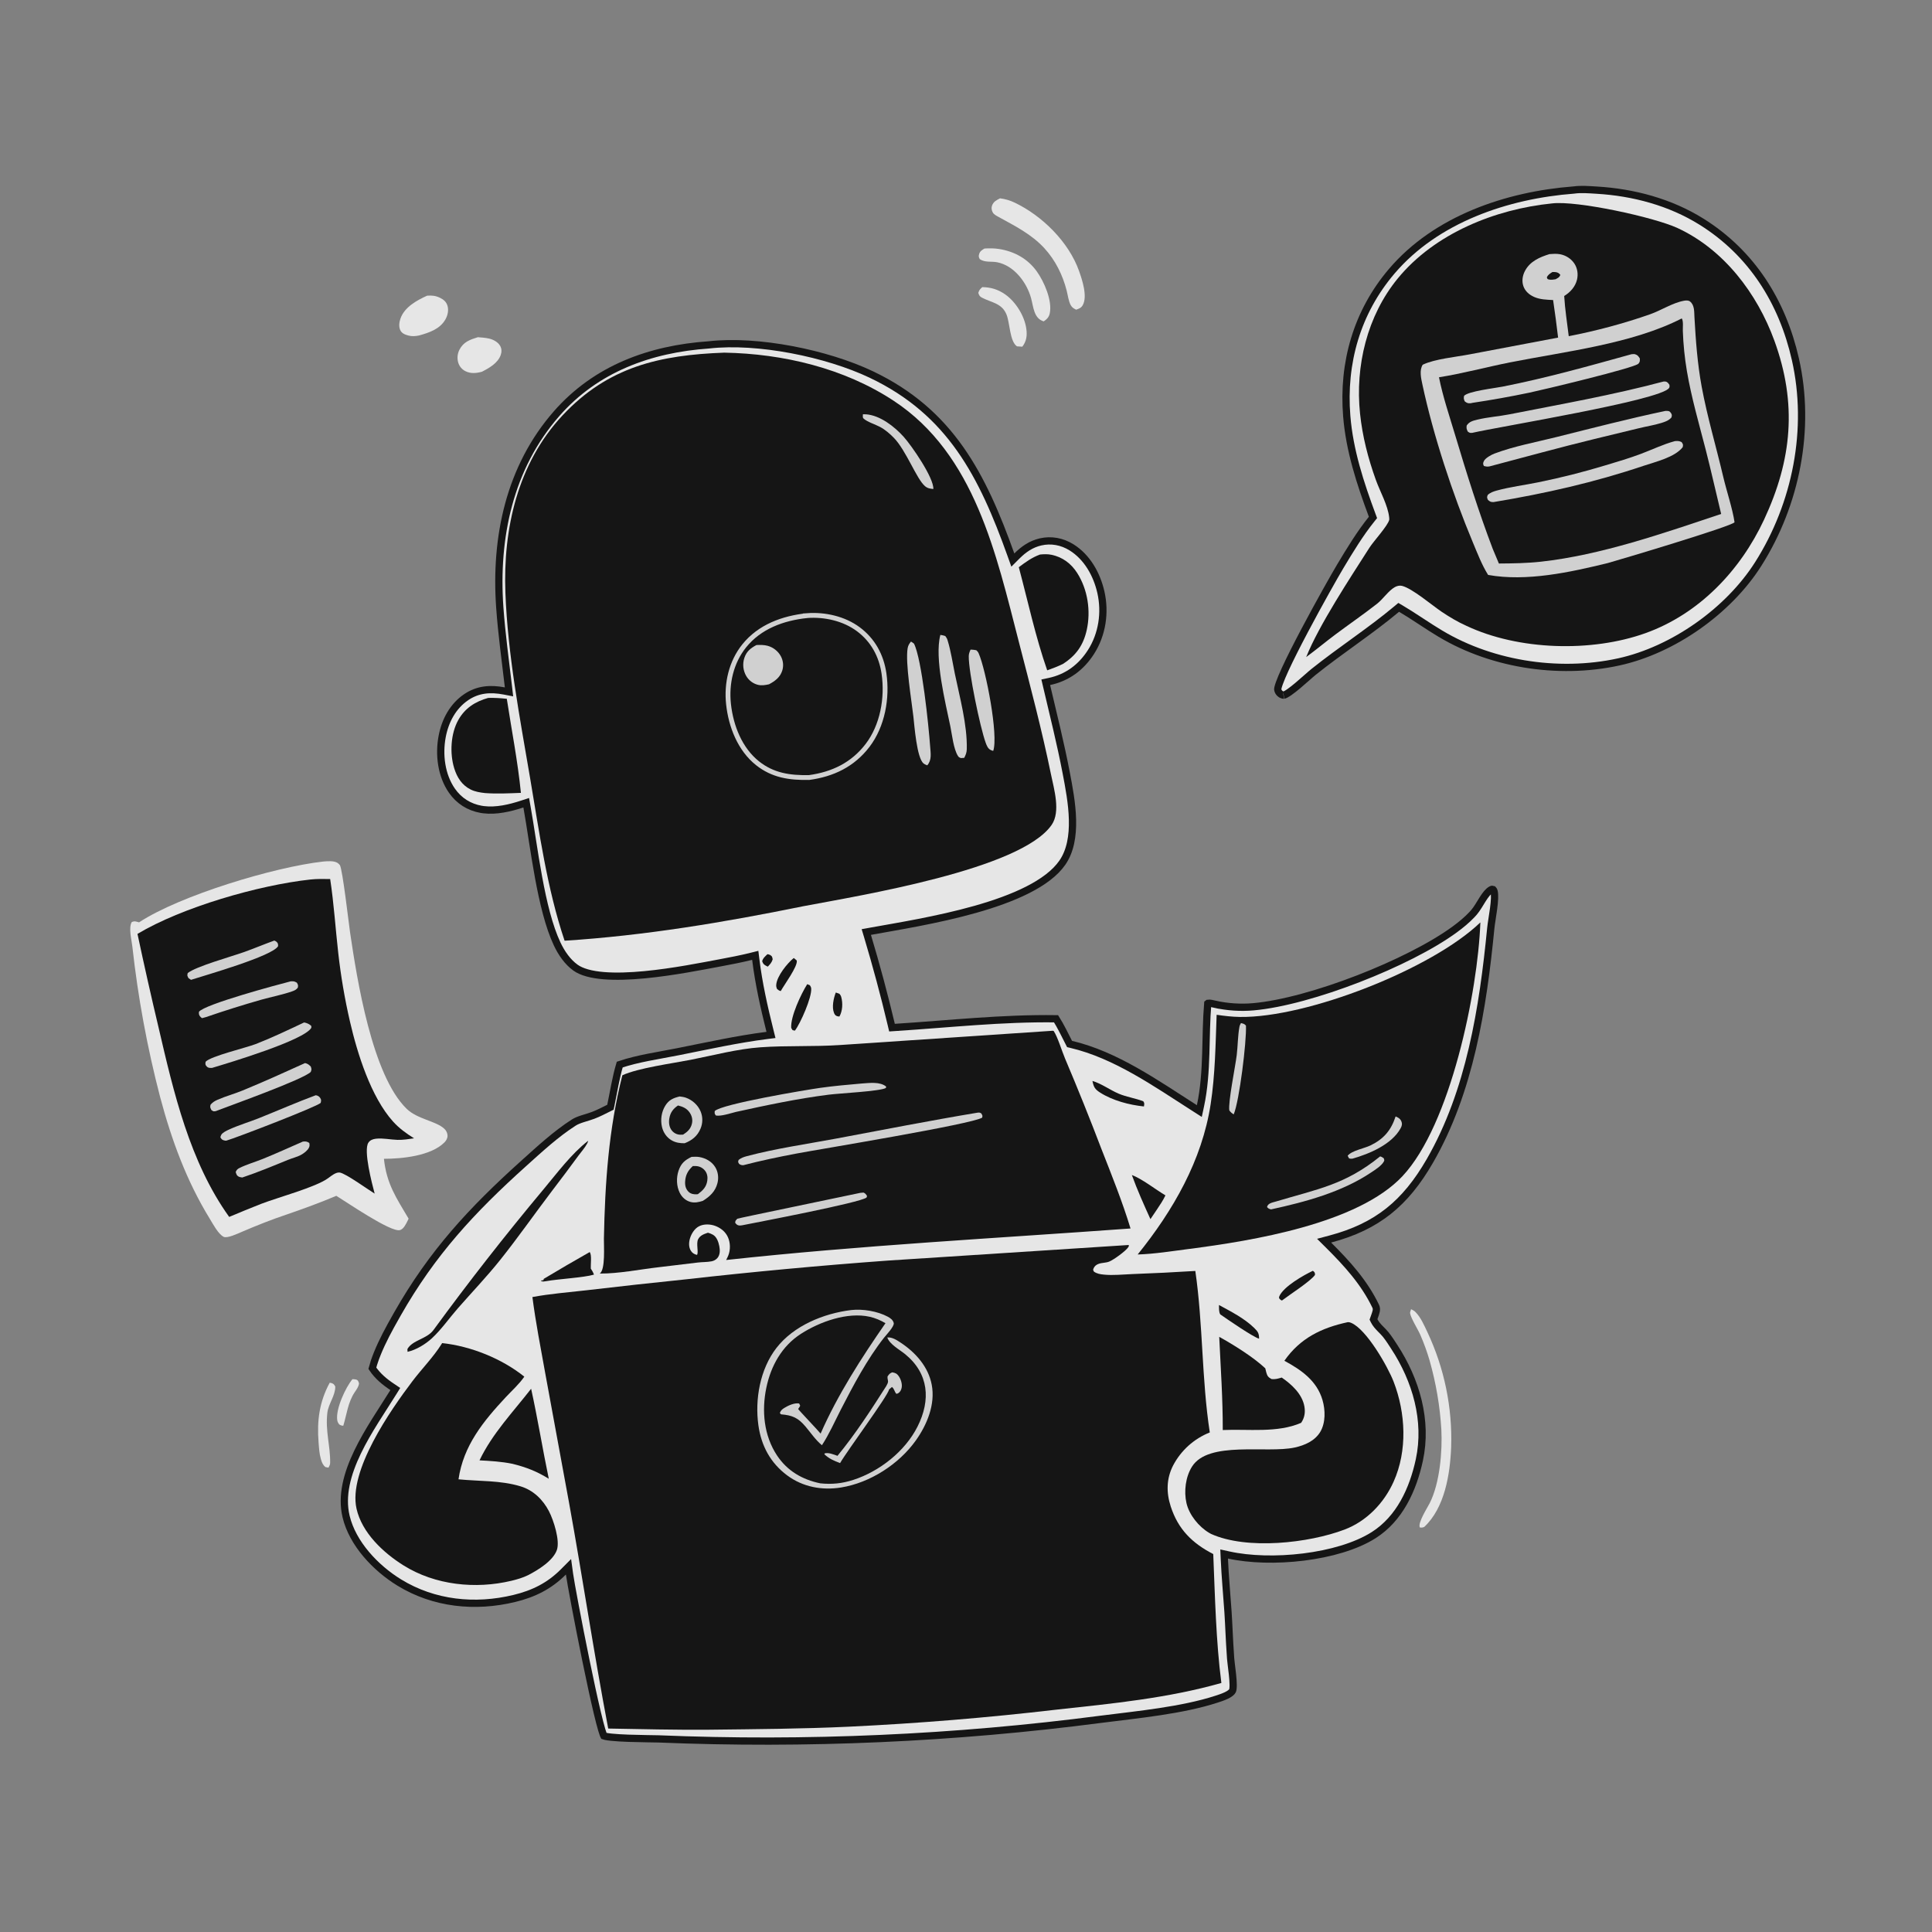 <svg width="240" height="240" viewBox="0 0 240 240" fill="none" xmlns="http://www.w3.org/2000/svg">
<rect x="0" y="0" width="240" height="240" fill="#808080" stroke="none"/>
<g clip-path="url(#clip0_885_4883)"> 
<path d="M43.784 171.325C43.894 171.331 44.12 171.339 44.221 171.369C44.502 171.452 44.518 171.61 44.6 171.854C44.548 172.279 44.284 172.615 44.052 172.964C43.216 174.221 43.078 175.691 42.645 177.111C42.398 177.097 42.345 177.065 42.139 176.946C41.994 176.751 41.925 176.634 41.89 176.387C41.698 175.022 42.919 172.359 43.784 171.325Z" fill="white" fill-opacity="0.8"/>
<path d="M40.958 171.766C41.022 171.778 41.088 171.783 41.15 171.801C41.458 171.894 41.498 171.977 41.649 172.238C41.67 173.349 40.8 174.389 40.668 175.478C40.392 177.763 41.051 179.647 41.012 181.724C41.007 181.954 40.914 182.119 40.806 182.316L40.428 182.245C40.096 181.979 39.978 181.657 39.862 181.258C39.666 180.592 39.629 179.867 39.574 179.178C39.361 176.5 39.666 174.152 40.958 171.766Z" fill="white" fill-opacity="0.8"/>
<path d="M122.021 35.669C123.081 35.681 123.962 35.948 124.836 36.549C126.164 37.463 127.267 39.227 127.493 40.839C127.611 41.681 127.519 42.391 126.996 43.068C126.773 43.058 126.551 43.039 126.328 43.023C125.432 42.412 125.452 40.121 125.04 39.091C124.465 37.656 123.194 37.608 121.989 36.98C121.691 36.825 121.628 36.688 121.529 36.381C121.652 35.995 121.735 35.936 122.021 35.669Z" fill="white" fill-opacity="0.8"/>
<path d="M59.36 41.888C59.814 41.921 60.285 41.956 60.73 42.053C61.259 42.168 61.856 42.48 62.131 42.965C62.328 43.313 62.336 43.711 62.207 44.084C61.853 45.108 60.769 45.719 59.859 46.182C59.165 46.368 58.476 46.44 57.811 46.106C57.382 45.89 57.072 45.519 56.928 45.062C56.908 44.995 56.891 44.928 56.877 44.86C56.863 44.791 56.852 44.722 56.846 44.653C56.838 44.584 56.834 44.514 56.834 44.444C56.834 44.375 56.837 44.305 56.843 44.236C56.849 44.166 56.859 44.097 56.872 44.029C56.885 43.96 56.901 43.893 56.921 43.826C56.941 43.759 56.963 43.693 56.989 43.628C57.015 43.564 57.044 43.5 57.076 43.438C57.581 42.464 58.382 42.195 59.36 41.888Z" fill="white" fill-opacity="0.8"/>
<path d="M53.06 36.729C53.675 36.688 54.11 36.727 54.672 37C55.117 37.215 55.448 37.504 55.591 37.99C55.753 38.536 55.62 39.16 55.349 39.648C54.665 40.885 53.329 41.316 52.06 41.675C51.588 41.767 51.164 41.805 50.697 41.673C50.287 41.556 49.897 41.409 49.712 40.987C49.521 40.55 49.595 40.005 49.748 39.569C50.246 38.148 51.768 37.314 53.06 36.729Z" fill="white" fill-opacity="0.8"/>
<path d="M122.3 30.872C122.91 30.833 123.512 30.837 124.118 30.932C126.006 31.231 127.664 32.138 128.792 33.712C129.711 34.994 130.735 37.339 130.406 38.921C130.305 39.406 130.047 39.65 129.654 39.924C128.417 39.553 128.384 38.134 128.084 37.041C127.547 35.087 125.98 32.992 123.874 32.58C123.14 32.437 122.367 32.638 121.715 32.195C121.578 31.937 121.545 31.846 121.637 31.543C121.742 31.195 122.01 31.044 122.3 30.872Z" fill="white" fill-opacity="0.8"/>
<path d="M175.288 162.634C175.49 162.73 175.67 162.817 175.831 162.978C176.494 163.642 176.911 164.634 177.313 165.473C177.575 166.029 177.821 166.593 178.049 167.164C178.278 167.735 178.49 168.312 178.685 168.896C178.88 169.479 179.057 170.068 179.216 170.662C179.376 171.256 179.518 171.854 179.642 172.457C179.767 173.059 179.873 173.665 179.961 174.274C180.05 174.882 180.12 175.493 180.172 176.106C180.224 176.719 180.258 177.333 180.274 177.948C180.289 178.563 180.287 179.178 180.266 179.793C180.134 183.122 179.475 187.31 176.918 189.686C176.704 189.768 176.601 189.782 176.375 189.743C176.106 189.158 177.298 187.332 177.609 186.714C178.86 184.231 179.192 180.284 179.048 177.557C178.961 176.107 178.795 174.666 178.55 173.235C178.305 171.803 177.984 170.388 177.586 168.991C177.269 167.908 176.885 166.85 176.435 165.816C176.132 165.119 175.257 163.755 175.162 163.112C175.149 163.022 175.26 162.737 175.288 162.634Z" fill="white" fill-opacity="0.8"/>
<path d="M124.231 24.636C124.882 24.723 125.445 24.885 126.038 25.167C129.459 26.794 132.767 30.06 134.044 33.664C134.436 34.769 135.126 36.842 134.491 37.928C134.297 38.259 134.022 38.353 133.682 38.471C133.397 38.328 133.188 38.218 133.022 37.931C132.745 37.454 132.642 36.635 132.501 36.084C132.002 34.143 131.104 32.334 129.745 30.846C128.139 29.089 126.063 28.062 124.021 26.936C123.779 26.802 123.443 26.631 123.314 26.371C123.18 26.105 123.129 25.82 123.235 25.534C123.417 25.041 123.793 24.858 124.231 24.636Z" fill="white" fill-opacity="0.8"/>
<path d="M40.143 107.024C40.675 106.984 41.468 106.897 41.937 107.198C41.985 107.229 42.185 107.401 42.224 107.469C42.564 108.065 43.321 114.704 43.491 115.855C44.348 121.643 46.213 133.554 50.515 137.739C51.848 139.035 54.161 139.248 55.2 140.222C55.433 140.441 55.591 140.758 55.595 141.083C55.598 141.396 55.431 141.689 55.217 141.906C53.547 143.596 49.931 143.951 47.693 143.95C48.026 147.078 49.223 148.788 50.758 151.388C50.724 151.464 50.69 151.54 50.652 151.615C50.453 152.009 50.138 152.711 49.657 152.814C48.489 153.062 43.073 149.34 41.779 148.549C39.776 149.395 37.744 150.135 35.688 150.844C33.749 151.491 31.877 152.238 29.999 153.043C29.543 153.239 28.207 153.872 27.772 153.639C27.099 153.279 26.479 152.085 26.085 151.443C23.176 146.716 21.305 141.603 19.885 136.256C19.087 133.194 18.402 130.108 17.827 126.996C17.253 123.885 16.792 120.756 16.445 117.612C16.353 116.76 15.945 115.271 16.365 114.546C16.74 114.375 16.884 114.479 17.275 114.578C22.361 111.228 34.111 107.697 40.143 107.024Z" fill="white" fill-opacity="0.8"/>
<path d="M38.56 109.256C39.378 109.165 40.194 109.188 41.015 109.198C41.478 112.238 41.672 115.325 42.018 118.381C42.339 121.251 42.825 124.093 43.475 126.907C44.395 130.895 46.079 136.263 48.815 139.309C49.588 140.17 50.459 140.796 51.436 141.406C50.759 141.502 50.061 141.619 49.376 141.598C48.502 141.572 47.553 141.352 46.689 141.458C46.321 141.502 45.967 141.627 45.757 141.955C45.135 142.926 46.2 146.989 46.541 148.274C45.707 147.767 42.97 145.781 42.214 145.659C41.741 145.583 41.142 146.075 40.78 146.344C39.245 147.484 34.504 148.746 32.409 149.559C31.09 150.081 29.776 150.617 28.469 151.169C23.553 144.311 21.569 135.684 19.691 127.613C18.773 123.756 17.903 119.889 17.079 116.011C22.577 112.718 32.121 109.955 38.56 109.256Z" fill="#151515"/>
<path d="M37.613 141.815C37.94 141.771 38.153 141.791 38.423 141.985C38.46 142.227 38.486 142.332 38.378 142.565C38.218 142.909 37.785 143.235 37.465 143.422C36.975 143.707 36.328 143.856 35.795 144.074C33.906 144.846 32.031 145.627 30.095 146.275C29.979 146.255 29.778 146.228 29.676 146.176C29.395 146.035 29.356 145.854 29.28 145.584C29.403 145.321 29.495 145.216 29.76 145.086C30.676 144.636 31.716 144.342 32.666 143.957C34.329 143.282 35.969 142.535 37.613 141.815Z" fill="white" fill-opacity="0.8"/>
<path d="M34.077 116.839C34.157 116.877 34.276 116.927 34.341 116.984C34.552 117.168 34.543 117.279 34.545 117.533C33.873 118.762 25.59 121.122 23.728 121.719L23.415 121.506C23.262 121.205 23.238 121.206 23.316 120.882C24.328 120.053 28.857 118.795 30.346 118.259C31.599 117.809 32.826 117.292 34.077 116.839Z" fill="white" fill-opacity="0.8"/>
<path d="M36.114 121.904C36.488 121.89 36.551 121.892 36.877 122.069C37.034 122.36 37.053 122.367 36.997 122.69C36.785 122.962 36.583 123.048 36.259 123.16C35.04 123.584 33.707 123.836 32.459 124.186C30.152 124.843 27.865 125.563 25.597 126.344L25.103 126.479C25.043 126.432 24.974 126.394 24.922 126.338C24.701 126.104 24.693 125.98 24.716 125.687C25.419 124.751 34.525 122.308 36.114 121.904Z" fill="white" fill-opacity="0.8"/>
<path d="M39.22 136.056C39.443 136.081 39.625 136.179 39.76 136.367C39.936 136.614 39.897 136.741 39.836 137.007C39.351 137.487 29.412 141.318 28.115 141.696C28.068 141.695 28.02 141.702 27.974 141.693C27.621 141.625 27.559 141.572 27.378 141.29C27.406 141.174 27.421 141.082 27.483 140.975C27.654 140.682 28.14 140.46 28.431 140.325C29.631 139.77 30.981 139.377 32.215 138.881C34.554 137.943 36.857 136.935 39.22 136.056Z" fill="white" fill-opacity="0.8"/>
<path d="M37.776 127.014C38.051 127.059 38.357 127.179 38.572 127.359C38.72 127.484 38.667 127.446 38.673 127.679C37.795 129.223 28.543 132.002 26.337 132.66C26.082 132.66 25.889 132.689 25.689 132.489C25.479 132.28 25.499 132.156 25.54 131.896C26.173 131.196 30.56 130.166 31.774 129.694C33.818 128.898 35.793 127.949 37.776 127.014Z" fill="white" fill-opacity="0.8"/>
<path d="M37.895 132.058C38.244 132.142 38.357 132.248 38.605 132.49C38.714 132.822 38.722 132.829 38.605 133.157C37.706 134.083 28.599 137.335 26.889 137.996C26.875 138.003 26.863 138.012 26.848 138.015C26.527 138.086 26.52 138.077 26.262 137.895C26.114 137.585 26.081 137.567 26.152 137.236C26.403 136.933 26.67 136.773 27.029 136.615C28.029 136.173 29.102 135.89 30.116 135.473C32.738 134.396 35.314 133.231 37.895 132.058Z" fill="white" fill-opacity="0.8"/>
<path d="M195.534 23.602C196.398 23.478 197.391 23.564 198.343 23.62C202.911 23.889 207.479 25.112 211.356 27.531C217.608 31.432 221.412 37.481 223.03 44.626C224.982 53.245 223.138 62.618 218.409 70.069C214.71 75.899 207.843 80.747 201.085 82.225H201.084C193.505 83.884 184.85 82.5 178.307 78.33L178.299 78.325L177.768 77.995C177.239 77.66 176.715 77.315 176.185 76.968C175.48 76.506 174.765 76.042 174.026 75.608L173.753 75.447L173.51 75.651C171.873 77.022 170.144 78.292 168.396 79.562C166.651 80.83 164.884 82.099 163.192 83.453C162.971 83.63 162.666 83.899 162.332 84.193C161.994 84.491 161.619 84.823 161.243 85.138C160.867 85.455 160.498 85.749 160.174 85.974C159.833 86.212 159.597 86.332 159.475 86.359C159.486 86.356 159.48 86.361 159.448 86.357C159.419 86.354 159.381 86.345 159.336 86.332C159.289 86.318 159.243 86.3 159.203 86.282L159.104 86.229C158.899 86.098 158.754 85.873 158.723 85.639C158.722 85.635 158.722 85.618 158.726 85.584C158.73 85.542 158.74 85.486 158.757 85.414C158.791 85.27 158.848 85.084 158.93 84.857C159.092 84.405 159.339 83.822 159.649 83.145C160.27 81.794 161.132 80.097 162.043 78.373C163.865 74.924 165.869 71.39 166.505 70.33C167.713 68.315 168.946 66.281 170.396 64.478L170.556 64.279L170.467 64.039C168.971 60.026 167.639 55.935 167.298 51.699C166.764 45.07 168.561 38.768 172.896 33.684C178.4 27.232 187.175 24.242 195.504 23.605L195.519 23.604L195.534 23.602Z" fill="white" fill-opacity="0.8" stroke="#151515" stroke-width="0.9"/>
<path d="M192.809 25.268C195.881 24.897 205.444 26.97 208.383 28.326C214.139 30.983 218.283 36.458 220.415 42.308C223.271 50.144 222.614 57.111 219.13 64.571C216.179 70.889 211.066 76.26 204.42 78.648C197.718 81.055 188.636 80.802 182.137 77.73C181.075 77.255 180.057 76.646 179.092 75.999C177.892 75.193 175.443 73.092 174.158 72.777C173.87 72.706 173.538 72.787 173.284 72.927C172.492 73.362 171.801 74.425 171.06 75.003C169.382 76.314 167.618 77.53 165.91 78.804C164.678 79.724 163.5 80.712 162.26 81.621C163.863 77.633 167.698 71.826 170.11 68.046C170.647 67.204 172.366 65.362 172.576 64.578C172.588 64.537 172.575 64.338 172.569 64.282C172.413 62.779 171.431 61.059 170.915 59.623C169.948 56.932 169.247 54.225 168.949 51.376C168.332 45.473 169.828 39.24 173.626 34.602C178.214 28.999 185.735 25.974 192.809 25.268Z" fill="#151515"/>
<path d="M192.486 31.565C192.922 31.531 193.353 31.502 193.787 31.58C194.499 31.708 195.168 32.129 195.57 32.734C195.961 33.322 196.064 34.06 195.901 34.741C195.69 35.62 195.062 36.31 194.31 36.77C194.41 38.434 194.672 40.108 194.875 41.763C198.237 41.111 201.748 40.179 204.981 39.041C206.356 38.557 207.765 37.62 209.187 37.36C209.431 37.316 209.736 37.29 209.938 37.449C210.52 37.909 210.452 38.74 210.49 39.41C210.653 42.303 210.861 45.177 211.388 48.032C212.08 51.788 213.192 55.495 214.062 59.214C214.47 60.956 215.232 63.222 215.471 64.876C215.178 65.367 201.085 69.57 199.719 69.947C195.057 71.087 189.637 72.278 184.858 71.419C184.073 70.166 183.52 68.705 182.949 67.343C180.454 61.384 178.04 54.067 176.69 47.736C176.53 46.989 176.296 45.985 176.735 45.307C178.224 44.59 180.837 44.35 182.543 44.024L193.553 41.938C193.37 40.38 193.163 38.824 192.931 37.272C192.123 37.228 191.301 37.218 190.551 36.878C189.959 36.61 189.453 36.167 189.238 35.541C189.025 34.919 189.131 34.237 189.431 33.665C190.063 32.459 191.257 31.945 192.486 31.565Z" fill="white" fill-opacity="0.8"/>
<path d="M192.849 33.789C193 33.789 193.101 33.784 193.256 33.806C193.529 33.844 193.674 33.942 193.835 34.154C193.688 34.487 193.547 34.512 193.239 34.691C192.952 34.732 192.673 34.792 192.387 34.715C192.196 34.664 192.254 34.667 192.151 34.465C192.3 34.117 192.546 33.988 192.849 33.789Z" fill="#151515"/>
<path d="M208.914 39.556C209.138 39.873 209.033 40.69 209.047 41.098C209.105 42.778 209.274 44.445 209.553 46.102C210.114 49.398 211.051 52.612 211.885 55.845C212.569 58.499 213.159 61.18 213.808 63.843C206.676 66.225 198.906 68.95 191.425 69.774C189.689 69.965 187.943 69.991 186.198 70.002L185.435 68.185C183.665 63.53 182.194 58.822 180.766 54.056C180.057 51.687 179.239 49.29 178.756 46.866C181.706 46.4 184.657 45.596 187.593 45.014C194.405 43.664 202.751 42.72 208.914 39.556Z" fill="#151515"/>
<path d="M202.664 44.004C202.774 43.997 202.992 43.967 203.106 44.002C203.442 44.104 203.515 44.243 203.702 44.515C203.714 44.8 203.74 44.943 203.535 45.175C203.067 45.707 191.478 48.466 190.002 48.774C187.648 49.266 185.281 49.69 182.902 50.044C182.815 50.067 182.731 50.093 182.64 50.096C182.294 50.108 182.213 50.049 181.95 49.851C181.828 49.542 181.814 49.496 181.872 49.172C182.408 48.596 185.677 48.222 186.65 48.03C192.069 46.962 197.347 45.481 202.664 44.004Z" fill="white" fill-opacity="0.8"/>
<path d="M206.859 51.051C206.868 51.05 206.876 51.048 206.885 51.048C207.201 51.051 207.362 51.007 207.561 51.292C207.722 51.522 207.698 51.621 207.629 51.865C207.291 52.246 206.847 52.396 206.371 52.544C205.449 52.83 204.497 52.969 203.563 53.201L198.067 54.533C193.706 55.595 189.384 56.793 185.044 57.934C184.773 57.994 184.602 57.952 184.334 57.886C184.215 57.642 184.206 57.544 184.335 57.275C184.517 56.896 185.266 56.488 185.643 56.346C188.047 55.436 190.808 54.928 193.306 54.303C197.809 53.177 202.317 52.01 206.859 51.051Z" fill="white" fill-opacity="0.8"/>
<path d="M206.638 47.397C206.713 47.396 206.789 47.383 206.863 47.394C207.15 47.432 207.23 47.599 207.386 47.811C207.391 47.974 207.428 48.067 207.328 48.208C206.241 49.744 186.159 53.009 182.894 53.769C182.582 53.787 182.581 53.789 182.328 53.607C182.187 53.308 182.145 53.179 182.2 52.851C182.537 52.365 182.971 52.264 183.53 52.128C184.832 51.813 186.207 51.726 187.524 51.466C193.928 50.202 200.321 49.081 206.638 47.397Z" fill="white" fill-opacity="0.8"/>
<path d="M208.071 54.795C208.411 54.775 208.58 54.763 208.896 54.918C209.089 55.217 209.096 55.197 209.034 55.545C208.059 56.809 205.649 57.367 204.178 57.863C198.056 59.924 191.972 61.298 185.603 62.358C185.581 62.361 185.561 62.368 185.539 62.368C185.173 62.373 185.125 62.326 184.842 62.109C184.707 61.791 184.695 61.807 184.81 61.484C185.129 61.187 185.509 61.056 185.924 60.941C187.604 60.478 189.411 60.259 191.123 59.907C193.941 59.333 196.725 58.627 199.477 57.792C200.945 57.354 202.426 56.913 203.86 56.373C205.257 55.848 206.628 55.179 208.071 54.795Z" fill="white" fill-opacity="0.8"/>
<path d="M88.071 42.841C94.13 42.154 102.7 43.892 108.223 46.516C118.086 51.201 122.044 59.033 125.579 68.904L125.818 69.572L126.32 69.071C127.182 68.21 128.101 67.587 129.254 67.319C130.582 67.01 131.942 67.267 133.107 67.993C135.034 69.192 136.246 71.326 136.755 73.564C137.329 76.092 136.922 78.813 135.527 80.992C134.298 82.911 132.572 84.187 130.356 84.658L129.907 84.753L130.012 85.201C130.858 88.813 131.757 92.381 132.449 96.004C132.784 97.759 133.18 99.817 133.228 101.82C133.276 103.827 132.973 105.714 131.972 107.161C131.08 108.45 129.575 109.567 127.668 110.536C125.767 111.501 123.505 112.299 121.144 112.966C116.419 114.302 111.363 115.099 108.11 115.69L107.615 115.78L107.76 116.262C108.856 119.921 109.839 123.571 110.72 127.287L110.807 127.657L111.187 127.632C117.927 127.199 124.469 126.461 131.188 126.554C131.773 127.481 132.247 128.484 132.771 129.504L132.865 129.689L133.067 129.737C138.624 131.046 143.597 134.577 148.44 137.67L148.986 138.02L149.122 137.386C149.585 135.232 149.72 133.048 149.787 130.886C149.853 128.78 149.856 126.712 150.029 124.662L150.068 124.632C150.332 124.596 150.508 124.663 150.944 124.757V124.756C151.333 124.842 151.725 124.913 152.119 124.968C152.514 125.024 152.91 125.065 153.308 125.091C153.705 125.117 154.103 125.128 154.502 125.124C154.701 125.121 154.901 125.116 155.1 125.106L155.696 125.065C159.249 124.751 164.09 123.384 168.734 121.585C173.379 119.787 177.88 117.538 180.742 115.435C181.456 114.911 182.217 114.291 182.854 113.612L183.118 113.318C183.485 112.891 183.85 112.233 184.18 111.713C184.541 111.145 184.874 110.718 185.217 110.528C185.32 110.471 185.351 110.471 185.356 110.471C185.374 110.471 185.401 110.475 185.475 110.496C185.504 110.527 185.521 110.549 185.534 110.569C185.552 110.596 185.572 110.636 185.598 110.725C185.65 110.91 185.672 111.206 185.657 111.6C185.643 111.984 185.598 112.424 185.538 112.878C185.423 113.753 185.244 114.748 185.188 115.323C184.223 125.184 182.601 135.592 177.62 144.218C176.101 146.849 174.468 148.882 172.493 150.451C170.52 152.018 168.185 153.139 165.241 153.92L164.483 154.122L165.039 154.674C167.373 156.997 169.47 159.31 170.886 162.248C171.093 162.677 170.929 163.026 170.684 163.722L170.62 163.901L170.704 164.072C170.887 164.441 171.167 164.753 171.424 165.019C171.698 165.303 171.935 165.524 172.13 165.767C172.513 166.245 172.851 166.774 173.205 167.317V167.318C175.913 171.468 177.367 176.478 176.319 181.355C175.525 185.051 173.851 188.661 170.652 190.694C168.447 192.095 165.254 193.008 161.932 193.421C158.614 193.834 155.221 193.74 152.639 193.168L152.066 193.042L152.092 193.626C152.186 195.844 152.402 198.079 152.548 200.269C152.661 201.976 152.713 203.801 152.842 205.535V205.536C152.853 206.088 153.006 207.109 153.101 208.004C153.15 208.468 153.185 208.912 153.188 209.284C153.192 209.676 153.156 209.917 153.109 210.024C153.075 210.101 152.998 210.2 152.856 210.311C152.717 210.421 152.537 210.526 152.33 210.625C151.915 210.823 151.451 210.97 151.107 211.082C146.845 212.471 141.347 212.993 136.784 213.573H136.782C132.226 214.167 127.66 214.665 123.082 215.064C118.505 215.463 113.921 215.765 109.331 215.968C104.741 216.172 100.148 216.277 95.553 216.285C90.958 216.292 86.365 216.2 81.774 216.011H81.773C81.513 216.001 80.969 215.996 80.31 215.986C79.645 215.976 78.85 215.961 78.071 215.933C77.29 215.905 76.533 215.863 75.94 215.801C75.643 215.77 75.397 215.735 75.215 215.696C75.124 215.676 75.057 215.657 75.012 215.641C74.997 215.611 74.978 215.57 74.956 215.515C74.899 215.37 74.831 215.162 74.752 214.895C74.594 214.362 74.404 213.622 74.193 212.737C73.772 210.967 73.271 208.638 72.783 206.258C71.806 201.492 70.885 196.556 70.745 195.531L70.622 194.631L69.981 195.274C68.242 197.015 66.304 197.98 63.895 198.565C59.008 199.751 53.901 199.225 49.605 196.591C46.65 194.78 43.79 191.747 42.991 188.381C42.379 185.803 43.127 183.075 44.415 180.392C45.705 177.705 47.486 175.161 48.877 172.917L49.105 172.548L48.744 172.306C47.725 171.625 46.904 170.935 46.253 169.966C46.313 169.74 46.377 169.514 46.449 169.292L46.45 169.292C46.967 167.726 47.73 166.187 48.549 164.69L49.38 163.207C53.69 155.632 58.58 150.351 65.037 144.54C67.027 142.749 69.075 140.854 71.28 139.446C71.582 139.253 71.958 139.109 72.384 138.972C72.788 138.842 73.269 138.71 73.677 138.555C74.362 138.294 75.018 137.952 75.637 137.642L75.832 137.544L75.876 137.332C76.239 135.595 76.496 133.886 76.985 132.246C79.234 131.484 81.815 131.126 84.214 130.649C87.903 129.916 91.575 129.099 95.272 128.626L95.774 128.563L95.651 128.071C94.923 125.171 94.24 122.124 93.883 119.181L93.821 118.676L93.327 118.799C92.038 119.12 90.726 119.372 89.406 119.617C87.332 120.002 83.655 120.747 80.062 121.087C78.267 121.258 76.509 121.325 74.995 121.2C73.467 121.073 72.252 120.753 71.489 120.204C70.496 119.488 69.749 118.401 69.207 117.25C68.194 115.101 67.478 112.103 66.903 108.992C66.617 107.441 66.368 105.873 66.135 104.379C65.902 102.889 65.683 101.47 65.461 100.228L65.37 99.717L64.878 99.879C63.335 100.387 61.636 100.777 60.08 100.584L59.772 100.539C58.263 100.271 57.018 99.482 56.142 98.226C54.83 96.347 54.498 93.764 54.927 91.492C55.3 89.514 56.27 87.717 57.913 86.603C59.356 85.626 60.903 85.504 62.63 85.832L63.231 85.947L63.161 85.338C62.776 82.032 62.317 78.743 62.084 75.45C61.467 66.743 63.293 58.073 69.133 51.396C74.021 45.807 80.735 43.35 88.051 42.843L88.061 42.842L88.071 42.841Z" fill="white" fill-opacity="0.8" stroke="#151515" stroke-width="0.9"/>
<path d="M95.336 118.531C95.43 118.551 95.564 118.575 95.647 118.62C95.927 118.774 95.934 118.893 95.984 119.176C95.862 119.575 95.665 119.779 95.379 120.077C95.338 120.059 95.297 120.042 95.257 120.023C94.93 119.863 94.794 119.748 94.681 119.414C94.77 119.021 95.059 118.802 95.336 118.531Z" fill="#151515"/>
<path d="M103.825 123.294L104.268 123.446C104.387 123.575 104.455 123.683 104.502 123.854C104.713 124.618 104.669 125.583 104.276 126.276C104.192 126.267 104.049 126.256 103.972 126.227C103.77 126.151 103.682 126.019 103.605 125.828C103.309 125.101 103.552 123.995 103.825 123.294Z" fill="#151515"/>
<path d="M98.602 119.006C98.728 119.09 98.859 119.218 98.975 119.317C99.137 120.016 97.401 122.354 96.987 123.116C96.777 123.06 96.704 123 96.536 122.87C96.451 122.674 96.411 122.549 96.427 122.33C96.505 121.265 97.793 119.662 98.602 119.006Z" fill="#151515"/>
<path d="M163.072 157.868C163.095 157.879 163.121 157.885 163.141 157.901C163.35 158.076 163.352 158.128 163.35 158.38C162.809 159.156 160.177 160.844 159.251 161.554C159.052 161.486 159.028 161.422 158.891 161.269C158.89 161.17 158.881 161.116 158.927 161.015C159.469 159.807 161.908 158.43 163.072 157.868Z" fill="#151515"/>
<path d="M151.427 162.112C152.933 162.934 154.569 163.759 155.806 164.966C156.273 165.422 156.4 165.633 156.41 166.298C155.68 166.11 152.408 163.849 151.584 163.275C151.393 162.955 151.437 162.481 151.427 162.112Z" fill="#151515"/>
<path d="M135.706 134.28C136.836 134.611 137.883 135.401 138.975 135.864C139.949 136.276 141.032 136.421 142.024 136.805C142.199 137.069 142.144 137.128 142.102 137.447C140.286 137.262 138.214 136.715 136.665 135.728C136.007 135.308 135.866 135.042 135.706 134.28Z" fill="#151515"/>
<path d="M100.277 122.257L100.605 122.39C100.693 122.525 100.759 122.64 100.771 122.806C100.853 123.91 99.441 127.12 98.747 128.028C98.672 128.032 98.519 127.978 98.445 127.958L98.286 127.689C98.191 126.261 99.522 123.455 100.277 122.257Z" fill="#151515"/>
<path d="M140.603 145.965C141.862 146.43 143.547 147.766 144.775 148.494C144.478 149.122 144.096 149.682 143.712 150.258L142.911 151.445C142.098 149.653 141.272 147.816 140.603 145.965Z" fill="#151515"/>
<path d="M73.252 155.537C73.538 155.861 73.361 157.091 73.389 157.584C73.552 157.838 73.684 158.051 73.785 158.338C72.52 158.711 69.42 158.872 67.827 159.153C67.55 159.189 67.453 159.24 67.189 159.13L67.393 158.962L67.294 159.11L67.488 159.031L67.373 158.976L67.527 159.015L67.535 158.871C69.426 157.734 71.332 156.622 73.252 155.537Z" fill="#151515"/>
<path d="M73.063 141.71C73.022 141.864 73.023 141.888 72.938 142.051C72.673 142.565 72.196 143.089 71.848 143.566C70.769 145.041 69.673 146.504 68.561 147.954C66.408 150.79 64.362 153.722 62.142 156.504C60.481 158.586 58.626 160.525 56.871 162.528C55.811 163.737 54.824 165.165 53.645 166.253C52.845 166.99 51.691 167.691 50.628 167.928L50.61 167.581C51.272 166.439 53.004 166.358 53.842 165.227C58.203 159.26 62.754 153.441 67.493 147.769C69.197 145.737 70.965 143.336 73.063 141.71Z" fill="#151515"/>
<path d="M65.978 172.516C66.794 176.224 67.397 179.979 68.171 183.698C66.7 182.782 65.338 182.253 63.655 181.839C62.311 181.564 60.936 181.482 59.568 181.411C61.148 178.092 63.742 175.394 65.978 172.516Z" fill="#151515"/>
<path d="M151.457 166.068C153.233 167.05 155.706 168.59 157.178 169.978C157.218 170.155 157.261 170.331 157.308 170.507C157.424 170.924 157.547 171.089 157.94 171.306C158.412 171.372 158.768 171.256 159.221 171.125C160.457 171.974 161.771 173.179 162.039 174.727C162.167 175.465 162.055 176.132 161.631 176.749C158.671 178.039 155.049 177.498 151.896 177.645C151.907 173.789 151.638 169.919 151.457 166.068Z" fill="#151515"/>
<path d="M60.642 86.699C61.427 86.676 62.175 86.723 62.956 86.806C63.552 90.683 64.32 94.592 64.709 98.493C63.211 98.549 61.765 98.628 60.264 98.519C59.654 98.451 59.029 98.355 58.473 98.079C57.386 97.541 56.772 96.57 56.425 95.44C55.854 93.587 55.98 91.131 56.938 89.429C57.766 87.957 59.054 87.142 60.642 86.699Z" fill="#151515"/>
<path d="M129.197 68.884C129.683 68.838 130.156 68.82 130.637 68.921C132.003 69.205 133.075 70.019 133.818 71.187C135.123 73.237 135.522 75.893 135 78.252C134.582 80.137 133.685 81.418 132.063 82.461C131.422 82.789 130.764 83.028 130.088 83.27C128.649 79.159 127.687 74.683 126.56 70.46C127.413 69.819 128.186 69.254 129.197 68.884Z" fill="#151515"/>
<path d="M167.441 164.241C167.685 164.268 167.643 164.244 167.852 164.332C169.758 165.136 172.393 169.758 173.121 171.64C174.624 175.529 174.853 180.201 173.119 184.062C171.925 186.722 169.771 188.964 167.027 190.008C162.585 191.698 154.885 192.558 150.444 190.55C150.365 190.508 150.287 190.464 150.209 190.419C148.913 189.653 147.721 188.184 147.386 186.712C147.055 185.26 147.274 183.461 148.074 182.191C150.124 178.935 157.365 180.577 160.833 179.816C162.068 179.546 163.344 178.995 164.014 177.863C164.684 176.73 164.646 175.15 164.284 173.913C163.581 171.508 161.633 170.169 159.55 169.04C161.501 166.235 164.169 164.943 167.441 164.241Z" fill="#151515"/>
<path d="M54.925 166.843C58.496 167.229 62.33 168.765 65.132 171.012C64.505 171.934 63.608 172.729 62.847 173.544C60.04 176.553 57.562 179.575 56.958 183.765C59.524 184.023 62.177 183.879 64.669 184.639C66.251 185.121 67.438 186.279 68.193 187.73C68.763 188.827 69.59 191.372 69.174 192.552C68.702 193.892 66.836 195.033 65.627 195.66C64.971 195.987 64.243 196.198 63.533 196.369C59.076 197.436 54.053 196.919 50.127 194.46C47.611 192.885 44.962 190.415 44.288 187.41C43.242 182.736 48.489 175.196 51.247 171.558C52.409 170.026 53.841 168.579 54.857 166.954C54.88 166.917 54.902 166.88 54.925 166.843Z" fill="#151515"/>
<path d="M183.889 114.589C183.89 114.613 183.894 114.637 183.893 114.661C183.58 123.14 180.197 139.737 174.222 146.106C168.67 152.025 155.534 154.137 147.735 155.144C145.634 155.415 143.441 155.771 141.326 155.837C145.723 150.388 149.319 144.162 150.394 137.149C150.956 133.482 150.998 129.76 151.135 126.06C152.089 126.2 153.036 126.313 154.002 126.328C162.36 126.464 177.886 120.372 183.889 114.589Z" fill="#151515"/>
<path d="M173.369 138.688C173.687 138.826 173.952 138.966 174.086 139.308C174.211 139.626 174.146 139.874 173.989 140.16C172.882 142.179 170.081 143.345 168 143.934C167.831 143.958 167.749 143.938 167.586 143.901L167.412 143.574C167.907 142.931 169.475 142.664 170.251 142.286C171.894 141.488 172.803 140.414 173.369 138.688Z" fill="white" fill-opacity="0.8"/>
<path d="M154.157 127.089C154.429 127.161 154.596 127.177 154.778 127.408C154.864 129.391 153.956 136.774 153.257 138.429C153.012 138.282 152.879 138.169 152.711 137.937C152.552 136.891 153.462 132.471 153.632 131.061C153.77 129.907 153.76 128.681 153.969 127.546C154.001 127.373 154.076 127.242 154.157 127.089Z" fill="white" fill-opacity="0.8"/>
<path d="M171.447 143.65C171.634 143.7 171.735 143.774 171.894 143.881C171.94 144.05 172.005 144.117 171.912 144.282C171.606 144.827 170.846 145.302 170.33 145.647C166.664 148.1 162.16 149.305 157.891 150.235C157.631 150.159 157.583 150.149 157.401 149.953C157.466 149.471 158.089 149.38 158.501 149.256C163.685 147.702 167.084 147.188 171.447 143.65Z" fill="white" fill-opacity="0.8"/>
<path d="M130.788 128.043L130.89 128.071C131.393 128.815 131.912 130.576 132.309 131.508C133.885 135.224 135.391 138.969 136.828 142.741C138.105 146.004 139.42 149.253 140.438 152.607C123.699 153.829 106.893 154.7 90.206 156.522C90.3 156.338 90.394 156.153 90.471 155.961C90.754 155.251 90.737 154.369 90.419 153.673C90.112 153.001 89.522 152.534 88.838 152.282C88.222 152.056 87.436 152.026 86.839 152.33C86.287 152.611 85.888 153.249 85.715 153.827C85.563 154.333 85.534 154.925 85.83 155.387C86.01 155.669 86.26 155.814 86.582 155.887C86.811 155.598 86.451 154.47 86.725 153.942C86.978 153.452 87.457 153.298 87.945 153.131C88.166 153.199 88.353 153.263 88.556 153.378C89.044 153.654 89.254 154.293 89.356 154.809C89.452 155.294 89.463 155.87 89.124 156.27C88.936 156.492 88.674 156.631 88.39 156.686C87.831 156.795 87.235 156.767 86.668 156.838L81.816 157.42C79.507 157.684 76.794 158.23 74.503 158.205C75.223 157.736 75.002 154.748 75.019 153.879C75.153 147.013 75.604 140.251 77.313 133.574C79.269 132.668 83.559 132.094 85.797 131.653C88.632 131.095 91.59 130.302 94.472 130.098C97.749 129.865 101.069 130.039 104.363 129.816L130.788 128.043Z" fill="#151515"/>
<path d="M106.871 148.18L107.274 148.145C107.526 148.273 107.555 148.334 107.71 148.575L107.642 148.766C106.839 149.404 94.254 151.8 92.203 152.208C92.103 152.222 91.941 152.249 91.844 152.238C91.565 152.205 91.485 152.092 91.323 151.894L91.364 151.663C91.445 151.573 91.507 151.461 91.607 151.391C91.699 151.326 105.082 148.573 106.871 148.18Z" fill="white" fill-opacity="0.8"/>
<path d="M107.08 134.594C108.011 134.533 109.319 134.345 110.085 134.981L110.041 135.157C109.293 135.566 104.316 135.811 102.953 135.984C99.067 136.475 95.241 137.287 91.419 138.127C90.748 138.291 89.597 138.689 88.933 138.575C88.746 138.339 88.772 138.326 88.786 138.019C89.656 137.14 100.096 135.392 101.908 135.136C103.625 134.894 105.354 134.747 107.08 134.594Z" fill="white" fill-opacity="0.8"/>
<path d="M85.907 143.711C86.228 143.696 86.556 143.677 86.874 143.731C87.662 143.866 88.416 144.285 88.842 144.976C89.209 145.57 89.298 146.294 89.126 146.967C88.861 148.01 88.188 148.629 87.305 149.178C86.786 149.341 86.285 149.455 85.747 149.303C85.162 149.137 84.706 148.712 84.439 148.174C84.027 147.347 84 146.293 84.293 145.426C84.599 144.524 85.067 144.113 85.907 143.711Z" fill="white" fill-opacity="0.8"/>
<path d="M86.067 144.849C86.203 144.847 86.34 144.845 86.476 144.852C86.53 144.855 86.583 144.861 86.636 144.87C86.689 144.878 86.742 144.89 86.794 144.904C86.846 144.918 86.897 144.935 86.947 144.955C86.997 144.975 87.046 144.997 87.094 145.022C87.141 145.047 87.187 145.075 87.232 145.105C87.277 145.134 87.32 145.167 87.361 145.201C87.403 145.236 87.442 145.272 87.479 145.311C87.517 145.35 87.552 145.391 87.585 145.433C87.859 145.785 87.925 146.214 87.865 146.646C87.754 147.448 87.32 147.871 86.702 148.339C86.669 148.345 86.636 148.353 86.603 148.356C86.251 148.393 85.821 148.322 85.554 148.067C85.183 147.714 85.078 147.267 85.11 146.768C85.163 145.941 85.467 145.401 86.067 144.849Z" fill="#151515"/>
<path d="M84.427 136.206C84.684 136.238 84.947 136.272 85.192 136.357C86.01 136.641 86.71 137.282 87.04 138.083C87.075 138.168 87.105 138.254 87.13 138.342C87.156 138.43 87.178 138.519 87.195 138.61C87.212 138.7 87.224 138.791 87.232 138.882C87.24 138.973 87.243 139.065 87.242 139.157C87.241 139.249 87.235 139.34 87.225 139.431C87.215 139.523 87.2 139.613 87.181 139.703C87.162 139.792 87.138 139.881 87.11 139.968C87.082 140.056 87.05 140.142 87.013 140.226C86.626 141.14 85.95 141.667 85.048 142.018C84.456 142.022 83.929 141.95 83.409 141.643C82.809 141.289 82.401 140.684 82.238 140.012C82.022 139.127 82.163 138.129 82.644 137.353C83.093 136.63 83.628 136.403 84.427 136.206Z" fill="white" fill-opacity="0.8"/>
<path d="M84.225 137.326C84.799 137.47 85.278 137.663 85.64 138.158C85.942 138.571 86.071 139.076 85.955 139.58C85.805 140.231 85.4 140.603 84.856 140.948C84.733 140.954 84.609 140.962 84.485 140.958C84.436 140.956 84.388 140.951 84.34 140.944C84.291 140.937 84.244 140.928 84.197 140.916C84.15 140.904 84.103 140.889 84.057 140.872C84.012 140.855 83.967 140.836 83.924 140.814C83.88 140.792 83.838 140.768 83.797 140.742C83.756 140.716 83.716 140.687 83.678 140.657C83.64 140.627 83.604 140.594 83.569 140.56C83.534 140.526 83.502 140.49 83.471 140.452C83.119 140.028 83.056 139.457 83.146 138.93C83.27 138.197 83.62 137.734 84.225 137.326Z" fill="#151515"/>
<path d="M121.422 138.222C121.691 138.193 121.661 138.2 121.883 138.295C122.027 138.552 122.077 138.528 122.014 138.833C120.843 139.638 101.725 142.773 98.946 143.297C96.724 143.716 94.532 144.176 92.343 144.744C92.078 144.743 92.041 144.722 91.812 144.583C91.683 144.322 91.654 144.391 91.755 144.087C92.071 143.834 92.39 143.725 92.778 143.622C96.368 142.666 100.192 142.126 103.848 141.443C109.697 140.35 115.554 139.198 121.422 138.222Z" fill="white" fill-opacity="0.8"/>
<path d="M89.972 43.807C97.28 43.937 104.851 45.731 111.015 49.787C121.112 56.431 123.764 68.902 126.58 79.795C127.985 85.232 129.424 90.674 130.554 96.178C130.934 98.028 131.778 100.818 130.641 102.468C126.82 108.011 106.902 111.226 99.802 112.572C90.007 114.569 80.121 116.221 70.136 116.86C67.943 110.346 66.997 103.38 65.845 96.618C64.56 89.075 63.076 81.32 62.784 73.665C62.48 65.712 64.29 57.589 69.865 51.618C75.545 45.536 81.979 44.103 89.972 43.807Z" fill="#151515"/>
<path d="M107.193 51.463C107.319 51.462 107.445 51.458 107.571 51.467C109.333 51.588 111.129 53.004 112.263 54.267C113.262 55.38 116.012 59.361 115.944 60.745C115.54 60.706 115.222 60.664 114.898 60.386C113.852 59.487 112.571 55.973 111.051 54.402C110.546 53.881 109.97 53.385 109.331 53.039C108.75 52.724 107.722 52.416 107.264 51.982C107.138 51.862 107.194 51.628 107.193 51.463Z" fill="white" fill-opacity="0.8"/>
<path d="M120.567 80.696C120.815 80.697 121.036 80.728 121.279 80.773C121.409 80.884 121.495 80.985 121.566 81.142C122.458 83.132 124.057 91.392 123.379 93.28C123.258 93.242 123.181 93.222 123.062 93.165C122.709 92.993 122.556 92.575 122.432 92.228C121.749 90.323 120.317 83.462 120.342 81.515C120.346 81.218 120.446 80.963 120.567 80.696Z" fill="white" fill-opacity="0.8"/>
<path d="M113.164 79.697C113.292 79.765 113.416 79.865 113.534 79.949C114.507 81.814 115.366 90.198 115.545 92.718C115.605 93.574 115.776 94.393 115.186 95.073C115.028 95.008 114.85 94.942 114.718 94.83C113.881 94.127 113.593 90.139 113.463 89.003C113.238 87.029 112.45 82.314 112.748 80.537C112.808 80.181 112.942 79.976 113.164 79.697Z" fill="white" fill-opacity="0.8"/>
<path d="M116.814 78.871C117.032 78.892 117.217 78.942 117.426 79.008C117.561 79.18 117.642 79.317 117.708 79.529C118.123 80.856 118.328 82.304 118.609 83.667C119.22 86.629 120.169 90.03 120.097 93.072C120.087 93.478 119.963 93.787 119.779 94.144L119.354 94.17C119.182 94.087 119.113 94.084 119.006 93.915C118.441 93.029 118.271 91.272 118.057 90.237C117.45 87.296 116.056 81.76 116.814 78.871Z" fill="white" fill-opacity="0.8"/>
<path d="M100.261 76.472C102.464 76.31 104.845 76.845 106.615 78.159C108.433 79.509 109.486 81.43 109.812 83.666C110.255 86.708 109.638 90.159 107.766 92.606C105.944 94.986 103.46 96.186 100.51 96.587C98.078 96.631 96.007 96.325 94.103 94.814C91.926 93.084 90.8 90.235 90.5 87.474C90.221 84.906 90.831 82.241 92.452 80.228C94.368 77.85 97.246 76.791 100.262 76.473L100.261 76.472Z" stroke="white" stroke-opacity="0.8" stroke-width="0.6"/>
<path d="M93.968 80.128C94.431 80.109 94.924 80.103 95.374 80.228C96.05 80.417 96.66 80.89 96.994 81.509C97.286 82.051 97.362 82.682 97.183 83.273C96.921 84.133 96.29 84.599 95.533 85.004C95.071 85.105 94.629 85.186 94.161 85.073C94.085 85.054 94.01 85.031 93.936 85.005C93.862 84.978 93.79 84.948 93.719 84.915C93.648 84.881 93.579 84.844 93.512 84.803C93.445 84.763 93.38 84.719 93.318 84.671C93.255 84.624 93.195 84.574 93.138 84.521C93.08 84.468 93.025 84.412 92.973 84.353C92.921 84.295 92.872 84.234 92.826 84.17C92.78 84.106 92.738 84.041 92.698 83.973C92.65 83.89 92.606 83.804 92.566 83.715C92.527 83.627 92.492 83.537 92.463 83.445C92.433 83.354 92.407 83.26 92.387 83.166C92.367 83.071 92.352 82.976 92.342 82.88C92.332 82.784 92.327 82.687 92.327 82.591C92.327 82.494 92.332 82.398 92.342 82.302C92.353 82.206 92.368 82.111 92.388 82.016C92.409 81.921 92.434 81.828 92.464 81.737C92.727 80.925 93.24 80.519 93.968 80.128Z" fill="white" fill-opacity="0.8"/>
<path d="M140.161 154.661L140.249 154.708C140.223 154.776 140.21 154.851 140.171 154.913C139.849 155.413 138.353 156.486 137.806 156.713C137.391 156.886 136.898 156.847 136.477 157C136.165 157.114 135.945 157.295 135.825 157.616C135.76 157.792 135.819 157.815 135.895 157.969C136.275 158.232 136.669 158.289 137.12 158.336C138.273 158.456 139.505 158.312 140.663 158.27C143.273 158.175 145.881 158.046 148.487 157.882C149.457 164.523 149.262 171.297 150.285 177.943C150.164 177.992 150.043 178.042 149.924 178.095C149.805 178.149 149.688 178.205 149.571 178.263C149.455 178.322 149.339 178.383 149.226 178.447C149.112 178.511 149 178.577 148.889 178.646C148.778 178.714 148.668 178.786 148.561 178.859C148.453 178.933 148.347 179.009 148.243 179.087C148.138 179.165 148.036 179.246 147.935 179.329C147.834 179.412 147.735 179.497 147.638 179.584C147.542 179.671 147.447 179.761 147.353 179.852C147.261 179.943 147.17 180.037 147.081 180.133C146.992 180.228 146.905 180.326 146.821 180.425C146.736 180.524 146.654 180.625 146.574 180.728C146.494 180.831 146.416 180.936 146.341 181.043C146.266 181.149 146.193 181.257 146.122 181.367C146.052 181.477 145.984 181.588 145.918 181.701C145.852 181.814 145.789 181.928 145.729 182.043C144.888 183.684 144.872 185.408 145.43 187.132C146.355 189.987 148.103 191.706 150.715 193.051C150.93 198.264 151.053 203.909 151.723 209.063C145.094 210.958 138.057 211.635 131.22 212.38C122.656 213.381 114.067 214.086 105.454 214.496C99.626 214.768 93.809 214.804 87.977 214.872C83.843 214.903 79.689 214.798 75.555 214.726C73.773 205.391 72.381 195.991 70.683 186.641L67.72 170.526C67.157 167.402 66.544 164.274 66.138 161.125C68.316 160.714 70.584 160.543 72.787 160.289C76.935 159.803 81.086 159.346 85.241 158.919C93.544 157.984 101.863 157.211 110.196 156.6L140.161 154.661Z" fill="#151515"/>
<path d="M110.091 172.189C110.213 171.933 110.365 171.761 110.3 171.478C110.259 171.302 110.245 171.175 110.249 170.997C110.434 170.723 110.51 170.607 110.83 170.477C111.202 170.535 111.417 170.625 111.64 170.943C111.905 171.322 112.102 171.927 112.006 172.391C111.949 172.667 111.833 172.909 111.587 173.065C111.505 173.118 111.438 173.126 111.349 173.146C111.094 172.864 111.104 172.524 110.8 172.297L110.454 172.593C110.236 173.496 105.281 180.155 104.358 181.749C103.61 181.47 102.989 181.21 102.401 180.646L102.456 180.542C102.911 180.406 103.6 180.695 104.036 180.849C106.251 178.156 108.217 175.131 110.091 172.189Z" fill="white" fill-opacity="0.8"/>
<path d="M105.735 162.74C107.16 162.575 109.003 162.878 110.272 163.559C110.602 163.736 110.934 163.967 111.023 164.352C111.118 164.761 110.09 165.828 109.815 166.177C107.72 168.841 105.995 172.1 104.444 175.12C103.693 176.584 103.004 178.155 102.104 179.53C101.308 178.877 100.737 178.012 100.079 177.229C99.138 176.109 98.416 175.808 97.015 175.693L96.873 175.523C96.998 175.21 97.143 175.079 97.43 174.899C97.907 174.599 98.701 174.24 99.272 174.346L99.404 174.62C99.288 174.831 99.325 174.778 99.213 174.938C99.192 174.969 99.17 174.999 99.149 175.029C99.205 175.157 101.615 177.681 101.939 178.086C104.046 173.28 107.012 168.679 109.997 164.373C109.382 164.011 108.739 163.73 108.04 163.574C105.26 162.954 101.83 164.194 99.509 165.684C97.125 167.213 95.76 169.674 95.195 172.4C94.603 175.252 94.887 178.34 96.53 180.81C97.808 182.731 99.667 183.8 101.892 184.264C103.338 184.416 104.622 184.286 106.008 183.835C109.266 182.773 112.429 180.295 113.982 177.209C115.634 173.928 115.399 170.626 112.427 168.207C111.752 167.658 110.509 166.997 110.221 166.143C110.829 166.087 111.409 166.475 111.903 166.802C113.752 168.027 115.324 169.794 115.745 172.028C116.204 174.461 115.161 176.98 113.77 178.934C111.667 181.889 108.071 184.204 104.479 184.781C102.106 185.163 99.725 184.721 97.778 183.272C95.711 181.735 94.571 179.604 94.213 177.073C93.754 173.836 94.418 170.079 96.445 167.456C98.592 164.675 102.331 163.155 105.735 162.74Z" fill="white" fill-opacity="0.8"/>
</g>
<defs>
<clipPath id="clip0_885_4883">
<rect width="240" height="240" fill="white"/>
</clipPath>
</defs>
</svg>
